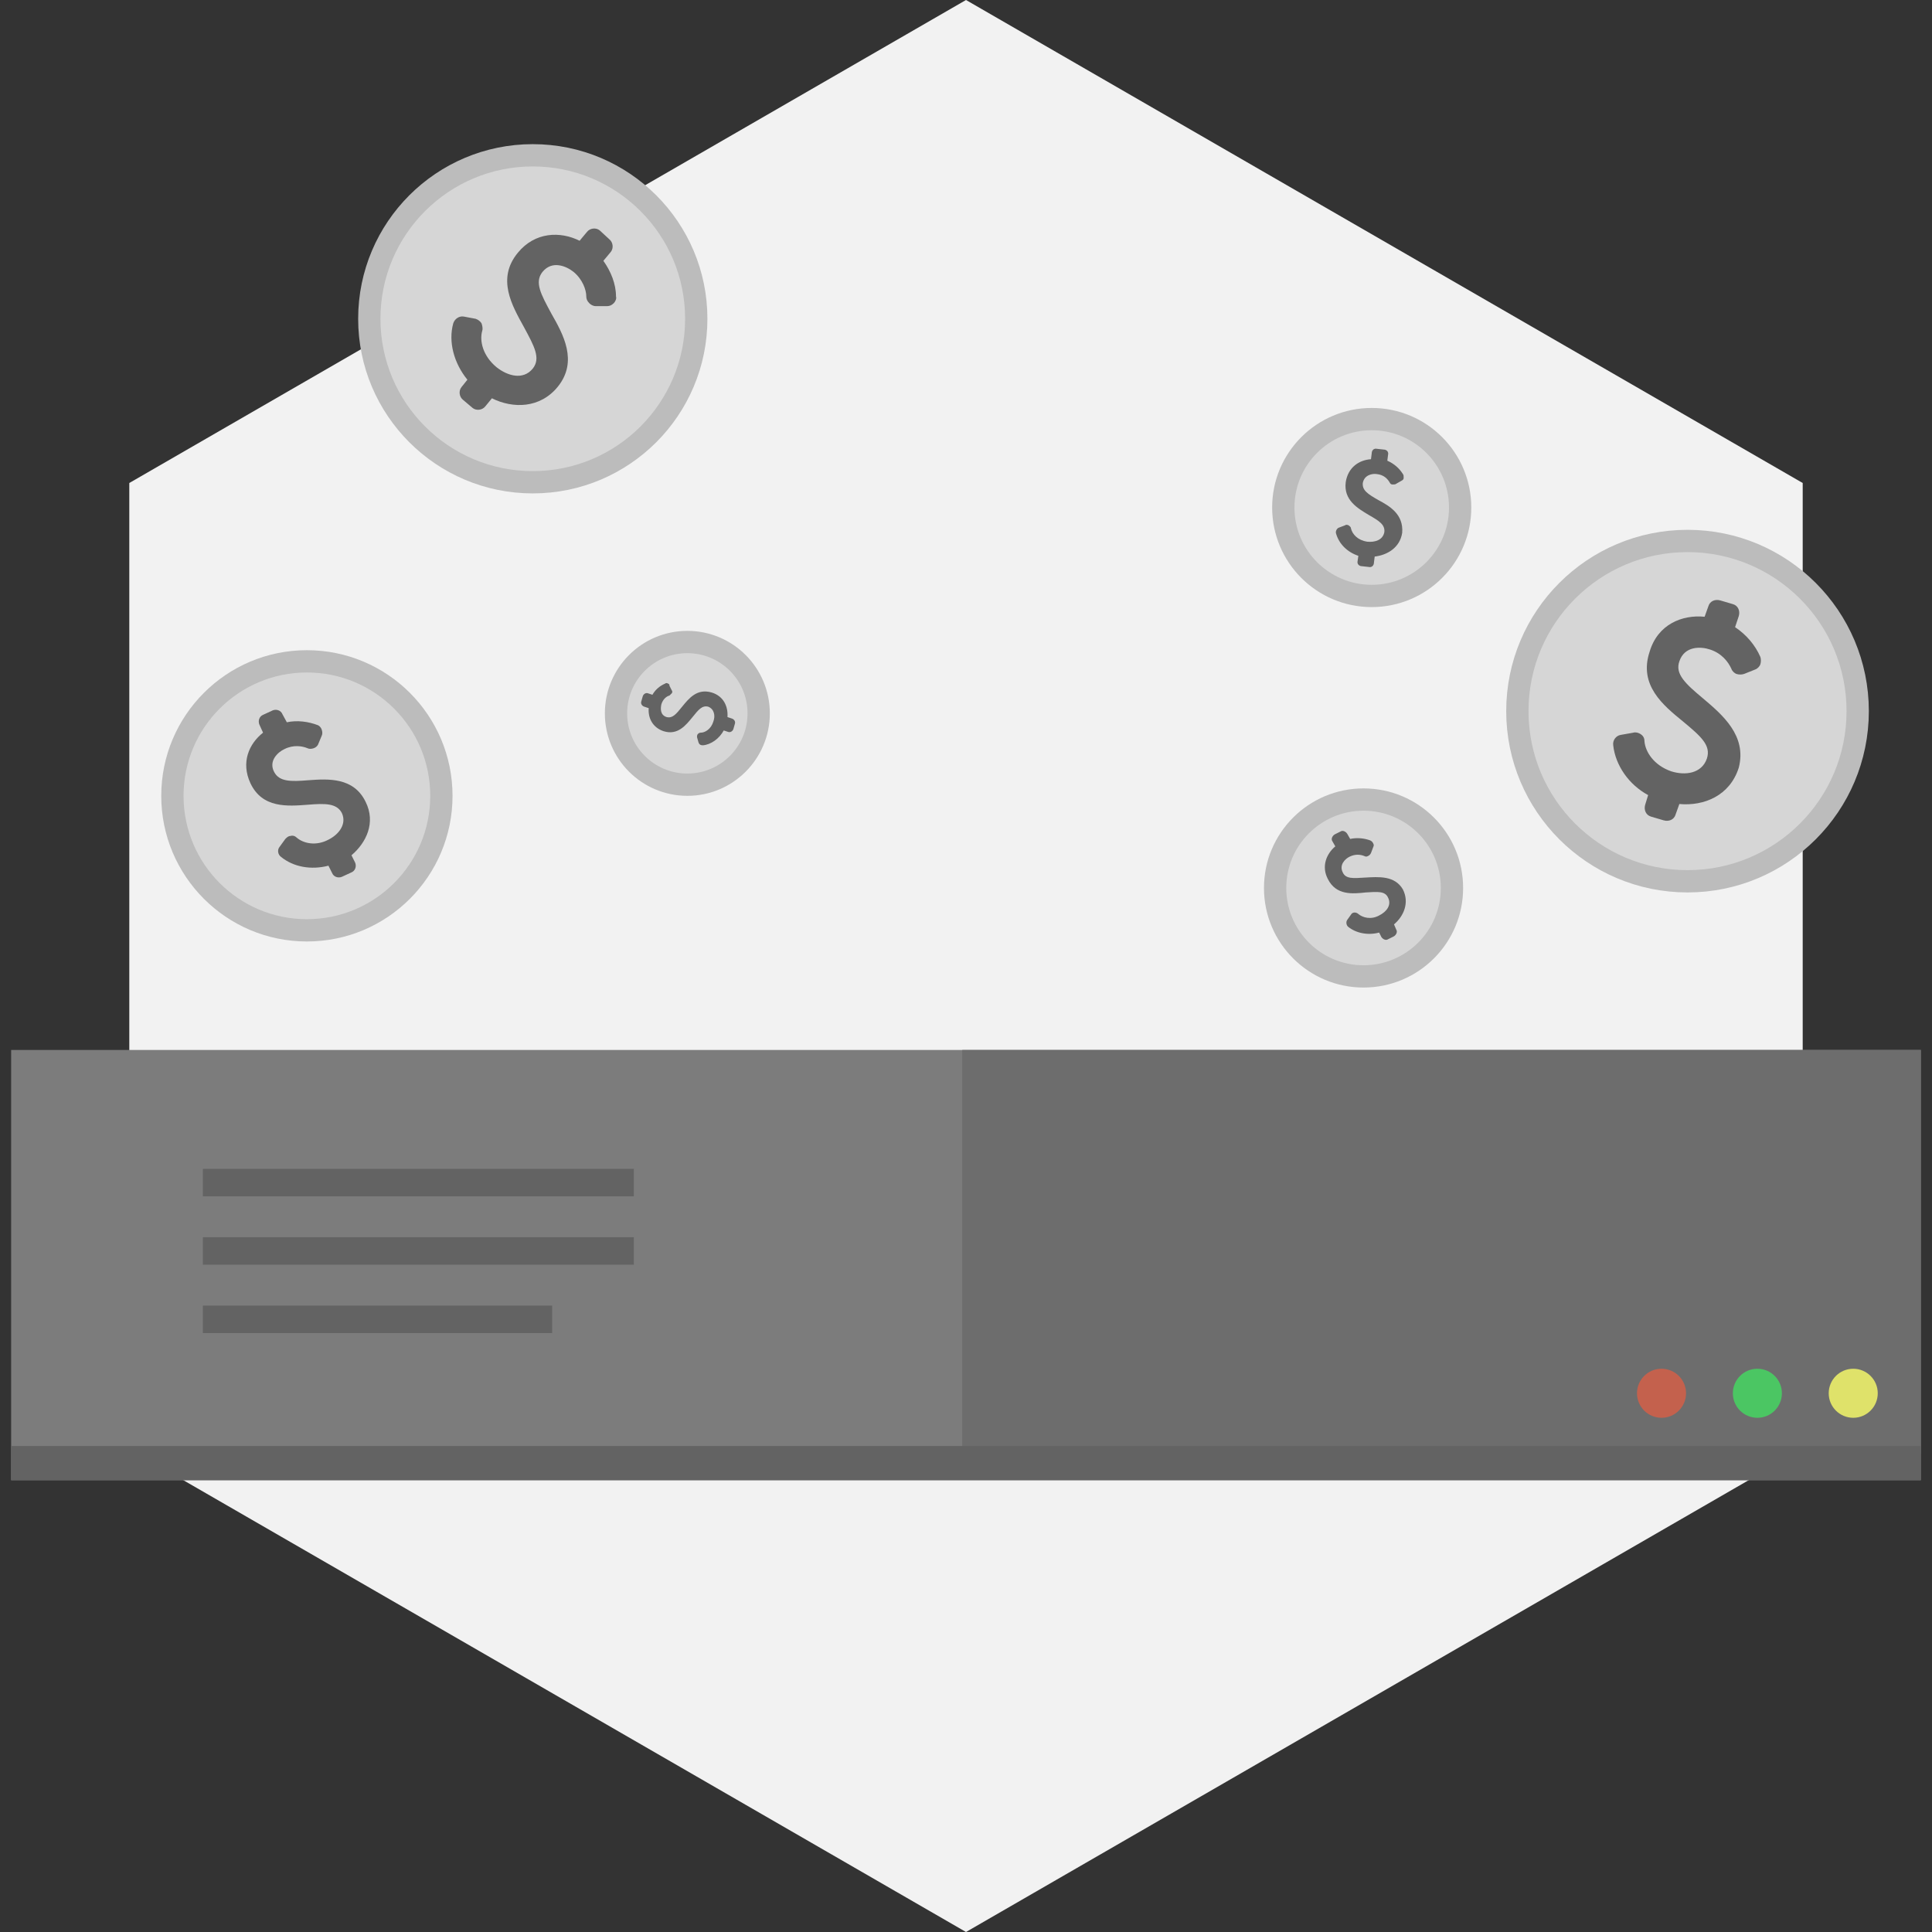 <?xml version="1.0" encoding="utf-8"?>
<!-- Generator: Adobe Illustrator 22.0.1, SVG Export Plug-In . SVG Version: 6.00 Build 0)  -->
<svg version="1.1" id="Warstwa_1" xmlns="http://www.w3.org/2000/svg" xmlns:xlink="http://www.w3.org/1999/xlink" x="0px" y="0px"
	 viewBox="0 0 260 260" style="enable-background:new 0 0 260 260;" xml:space="preserve">
<rect x="0" y="0" width="260" height="260" fill="#333333" stroke="none"/>
<style type="text/css">
	.st0{fill:#F2F2F2;}
	.st1{fill:#7C7C7C;}
	.st2{fill:#6D6D6D;}
	.st3{fill:#4BC663;}
	.st4{fill:#C4614D;}
	.st5{fill:#DFE26A;}
	.st6{fill:#636363;}
	.st7{fill:#D6D6D6;}
	.st8{fill:none;stroke:#BCBCBC;stroke-width:3;stroke-linecap:round;stroke-linejoin:round;stroke-miterlimit:10;}
</style>
<g>
	<polygon class="st0" points="242.6,195 242.6,65 130,0 17.4,65 17.4,195 130,260 	"/>
	<g>
		<rect x="1.5" y="141.3" class="st1" width="257" height="57.9"/>
		<rect x="129.5" y="141.3" class="st2" width="129" height="54.3"/>
		<circle class="st3" cx="236.5" cy="187.5" r="3.3"/>
		<circle class="st4" cx="223.6" cy="187.5" r="3.3"/>
		<circle class="st5" cx="249.4" cy="187.5" r="3.3"/>
		<rect x="1.5" y="194.6" class="st6" width="257" height="4.6"/>
		<rect x="27.3" y="157.3" class="st6" width="58" height="3.7"/>
		<rect x="27.3" y="166.5" class="st6" width="58" height="3.7"/>
		<rect x="27.3" y="175.7" class="st6" width="47" height="3.7"/>
	</g>
	<g>
		<circle class="st7" cx="41.3" cy="107.1" r="18.1"/>
		<path class="st6" d="M41.5,105c-2.4,0.2-3.9,0.2-4.6-1.1c-0.8-1.5,0.5-2.7,1.4-3.1c1.2-0.6,2.4-0.4,3.1-0.1c0.2,0.1,0.5,0.1,0.8,0
			c0.3-0.1,0.5-0.3,0.6-0.5l0.5-1.2c0.1-0.2,0.1-0.5,0-0.8c-0.1-0.3-0.3-0.5-0.5-0.6c-1.3-0.5-2.8-0.7-4.2-0.4l-0.6-1.1
			c-0.2-0.5-0.8-0.7-1.3-0.5l-1.3,0.6c-0.5,0.2-0.7,0.8-0.5,1.3l0.5,1.1c-1.9,1.5-3,4-1.7,6.8c1.6,3.4,5,3.1,7.7,2.9
			c2.4-0.2,3.9-0.2,4.6,1.1c0.7,1.5-0.4,2.9-1.8,3.6c-1.7,0.9-3.4,0.5-4.3-0.3c-0.2-0.2-0.5-0.3-0.8-0.2c-0.3,0-0.5,0.2-0.7,0.4
			l-0.8,1.1c-0.3,0.4-0.2,1,0.2,1.3c1.7,1.4,4.1,1.8,6.4,1.2l0.5,1c0.2,0.5,0.8,0.7,1.3,0.5l1.3-0.6c0.5-0.2,0.7-0.8,0.5-1.3l-0.5-1
			c2-1.7,3.3-4.4,1.9-7.2C47.6,104.6,44.2,104.8,41.5,105z"/>
		<circle class="st8" cx="41.3" cy="107.1" r="18.1"/>
	</g>
	<g>
		<circle class="st7" cx="71.7" cy="42.9" r="22"/>
		<path class="st6" d="M74.2,42.2c-1.4-2.6-2.3-4.2-1.2-5.6c1.3-1.6,3.2-0.8,4.2,0c1.2,1,1.7,2.4,1.7,3.3c0,0.3,0.1,0.6,0.4,0.9
			c0.2,0.2,0.5,0.4,0.9,0.4l1.5,0c0.3,0,0.6-0.1,0.9-0.4c0.2-0.2,0.4-0.6,0.3-0.9c0-1.7-0.7-3.4-1.7-4.8l1-1.2
			c0.4-0.5,0.3-1.3-0.2-1.7L80.7,31c-0.5-0.4-1.3-0.3-1.7,0.2L78,32.4c-2.6-1.3-6-1.2-8.3,1.6c-2.9,3.5-0.8,7.1,0.8,10
			c1.4,2.6,2.3,4.2,1.2,5.6c-1.3,1.6-3.4,1-4.9-0.2c-1.8-1.5-2.3-3.5-1.9-4.9c0.1-0.3,0-0.7-0.1-1c-0.2-0.3-0.5-0.5-0.8-0.6
			l-1.6-0.3c-0.6-0.1-1.2,0.3-1.4,0.9c-0.7,2.5,0.1,5.4,1.9,7.6l-0.8,1c-0.4,0.5-0.3,1.3,0.2,1.7l1.3,1.1c0.5,0.4,1.3,0.3,1.7-0.2
			l0.9-1.1c2.8,1.4,6.5,1.4,8.9-1.6C77.8,48.6,75.8,45,74.2,42.2z"/>
		<circle class="st8" cx="71.7" cy="42.9" r="22"/>
	</g>
	<g>
		<circle class="st7" cx="92.5" cy="96" r="9.6"/>
		<path class="st6" d="M91.8,95.1c-0.8,1-1.3,1.6-2.1,1.4c-0.9-0.3-0.8-1.2-0.7-1.7c0.2-0.7,0.7-1.1,1.1-1.2
			c0.1-0.1,0.2-0.2,0.3-0.3c0.1-0.1,0.1-0.3,0-0.4l-0.3-0.6C90.1,92.1,90,92,89.9,92c-0.1-0.1-0.3-0.1-0.4,0
			c-0.7,0.3-1.3,0.8-1.7,1.5l-0.6-0.2c-0.3-0.1-0.6,0.1-0.7,0.4l-0.2,0.7c-0.1,0.3,0.1,0.6,0.4,0.7l0.6,0.2c-0.1,1.3,0.5,2.6,2,3.1
			c1.9,0.6,3-0.8,3.9-1.9c0.8-1,1.3-1.6,2.1-1.4c0.8,0.3,1,1.2,0.7,2c-0.3,1-1.1,1.5-1.7,1.5c-0.2,0-0.3,0.1-0.4,0.2
			c-0.1,0.1-0.1,0.3-0.1,0.4l0.2,0.7c0.1,0.3,0.3,0.4,0.6,0.4c1.1-0.1,2.2-0.9,2.8-2l0.6,0.2c0.3,0.1,0.6-0.1,0.7-0.4l0.2-0.7
			c0.1-0.3-0.1-0.6-0.4-0.7l-0.6-0.2c0.1-1.4-0.5-2.8-2.1-3.3C93.8,92.6,92.7,94,91.8,95.1z"/>
		<circle class="st8" cx="92.5" cy="96" r="9.6"/>
	</g>
	<g>
		<circle class="st7" cx="227.1" cy="95.7" r="22.9"/>
		<path class="st6" d="M229.2,94c-2.4-2-3.8-3.3-3.2-5c0.7-2.1,2.9-2,4.1-1.6c1.6,0.5,2.5,1.7,2.9,2.6c0.1,0.3,0.4,0.6,0.7,0.7
			c0.3,0.1,0.7,0.1,1,0l1.5-0.6c0.3-0.1,0.6-0.4,0.7-0.7c0.1-0.3,0.1-0.7,0-1c-0.7-1.6-1.9-3-3.4-4l0.5-1.5c0.2-0.7-0.1-1.4-0.8-1.6
			l-1.7-0.5c-0.7-0.2-1.4,0.1-1.6,0.8l-0.5,1.4c-3-0.3-6.3,1-7.4,4.7c-1.5,4.5,1.8,7.2,4.5,9.4c2.4,2,3.8,3.2,3.2,5
			c-0.7,2-2.9,2.3-4.8,1.7c-2.3-0.8-3.5-2.6-3.6-4.1c0-0.4-0.2-0.7-0.5-0.9c-0.3-0.2-0.7-0.3-1-0.2l-1.7,0.3c-0.6,0.1-1.1,0.7-1,1.4
			c0.3,2.7,2.1,5.3,4.7,6.7l-0.4,1.3c-0.2,0.7,0.1,1.4,0.8,1.6l1.7,0.5c0.7,0.2,1.4-0.1,1.6-0.8l0.5-1.4c3.3,0.3,6.8-1.1,8-4.9
			C235.1,99,231.8,96.2,229.2,94z"/>
		<circle class="st8" cx="227.1" cy="95.7" r="22.9"/>
	</g>
	<g>
		<circle class="st7" cx="184.6" cy="68.3" r="11.9"/>
		<path class="st6" d="M185.5,67.3c-1.4-0.8-2.2-1.3-2.1-2.3c0.2-1.1,1.3-1.3,1.9-1.2c0.9,0.1,1.4,0.6,1.7,1.1
			c0.1,0.2,0.2,0.3,0.4,0.3c0.2,0,0.4,0,0.5-0.1l0.7-0.4c0.2-0.1,0.3-0.2,0.3-0.4c0-0.2,0-0.4-0.1-0.5c-0.5-0.8-1.2-1.4-2.1-1.8
			l0.1-0.8c0.1-0.4-0.2-0.7-0.6-0.7l-0.9-0.1c-0.4-0.1-0.7,0.2-0.7,0.6l-0.1,0.8c-1.6,0.1-3.1,1.1-3.4,3.1c-0.3,2.4,1.6,3.5,3.1,4.4
			c1.4,0.8,2.2,1.3,2.1,2.3c-0.2,1.1-1.3,1.4-2.3,1.3c-1.3-0.2-2-1-2.2-1.8c0-0.2-0.2-0.3-0.3-0.4c-0.2-0.1-0.4-0.1-0.5,0l-0.8,0.3
			c-0.3,0.1-0.5,0.5-0.4,0.8c0.4,1.4,1.5,2.5,3,3l-0.1,0.7c-0.1,0.4,0.2,0.7,0.6,0.7l0.9,0.1c0.4,0.1,0.7-0.2,0.7-0.6l0.1-0.8
			c1.7-0.2,3.4-1.2,3.7-3.2C188.9,69.2,187,68.1,185.5,67.3z"/>
		<circle class="st8" cx="184.6" cy="68.3" r="11.9"/>
	</g>
	<g>
		<circle class="st7" cx="183.5" cy="119.5" r="11.9"/>
		<path class="st6" d="M183.7,118.1c-1.6,0.1-2.6,0.2-3-0.7c-0.5-1,0.3-1.8,0.9-2.1c0.8-0.4,1.5-0.3,2-0.1c0.2,0.1,0.3,0.1,0.5,0
			c0.2-0.1,0.3-0.2,0.4-0.4l0.3-0.8c0.1-0.2,0.1-0.3,0-0.5c-0.1-0.2-0.2-0.3-0.4-0.4c-0.8-0.3-1.8-0.4-2.7-0.2l-0.4-0.7
			c-0.2-0.3-0.6-0.5-0.9-0.3l-0.8,0.4c-0.3,0.2-0.5,0.6-0.3,0.9l0.4,0.7c-1.2,1-1.9,2.7-1,4.4c1.1,2.2,3.3,2,5.1,1.8
			c1.6-0.1,2.6-0.2,3,0.7c0.5,1-0.2,1.9-1.2,2.4c-1.1,0.6-2.2,0.3-2.8-0.2c-0.1-0.1-0.3-0.2-0.5-0.2c-0.2,0-0.4,0.1-0.5,0.3
			l-0.5,0.7c-0.2,0.3-0.1,0.7,0.1,0.9c1.1,0.9,2.7,1.2,4.2,0.8l0.3,0.6c0.2,0.3,0.6,0.5,0.9,0.3l0.8-0.4c0.3-0.2,0.5-0.6,0.3-0.9
			l-0.3-0.7c1.3-1.1,2.1-2.9,1.2-4.7C187.7,117.8,185.5,118,183.7,118.1z"/>
		<circle class="st8" cx="183.5" cy="119.5" r="11.9"/>
	</g>
</g>
</svg>
